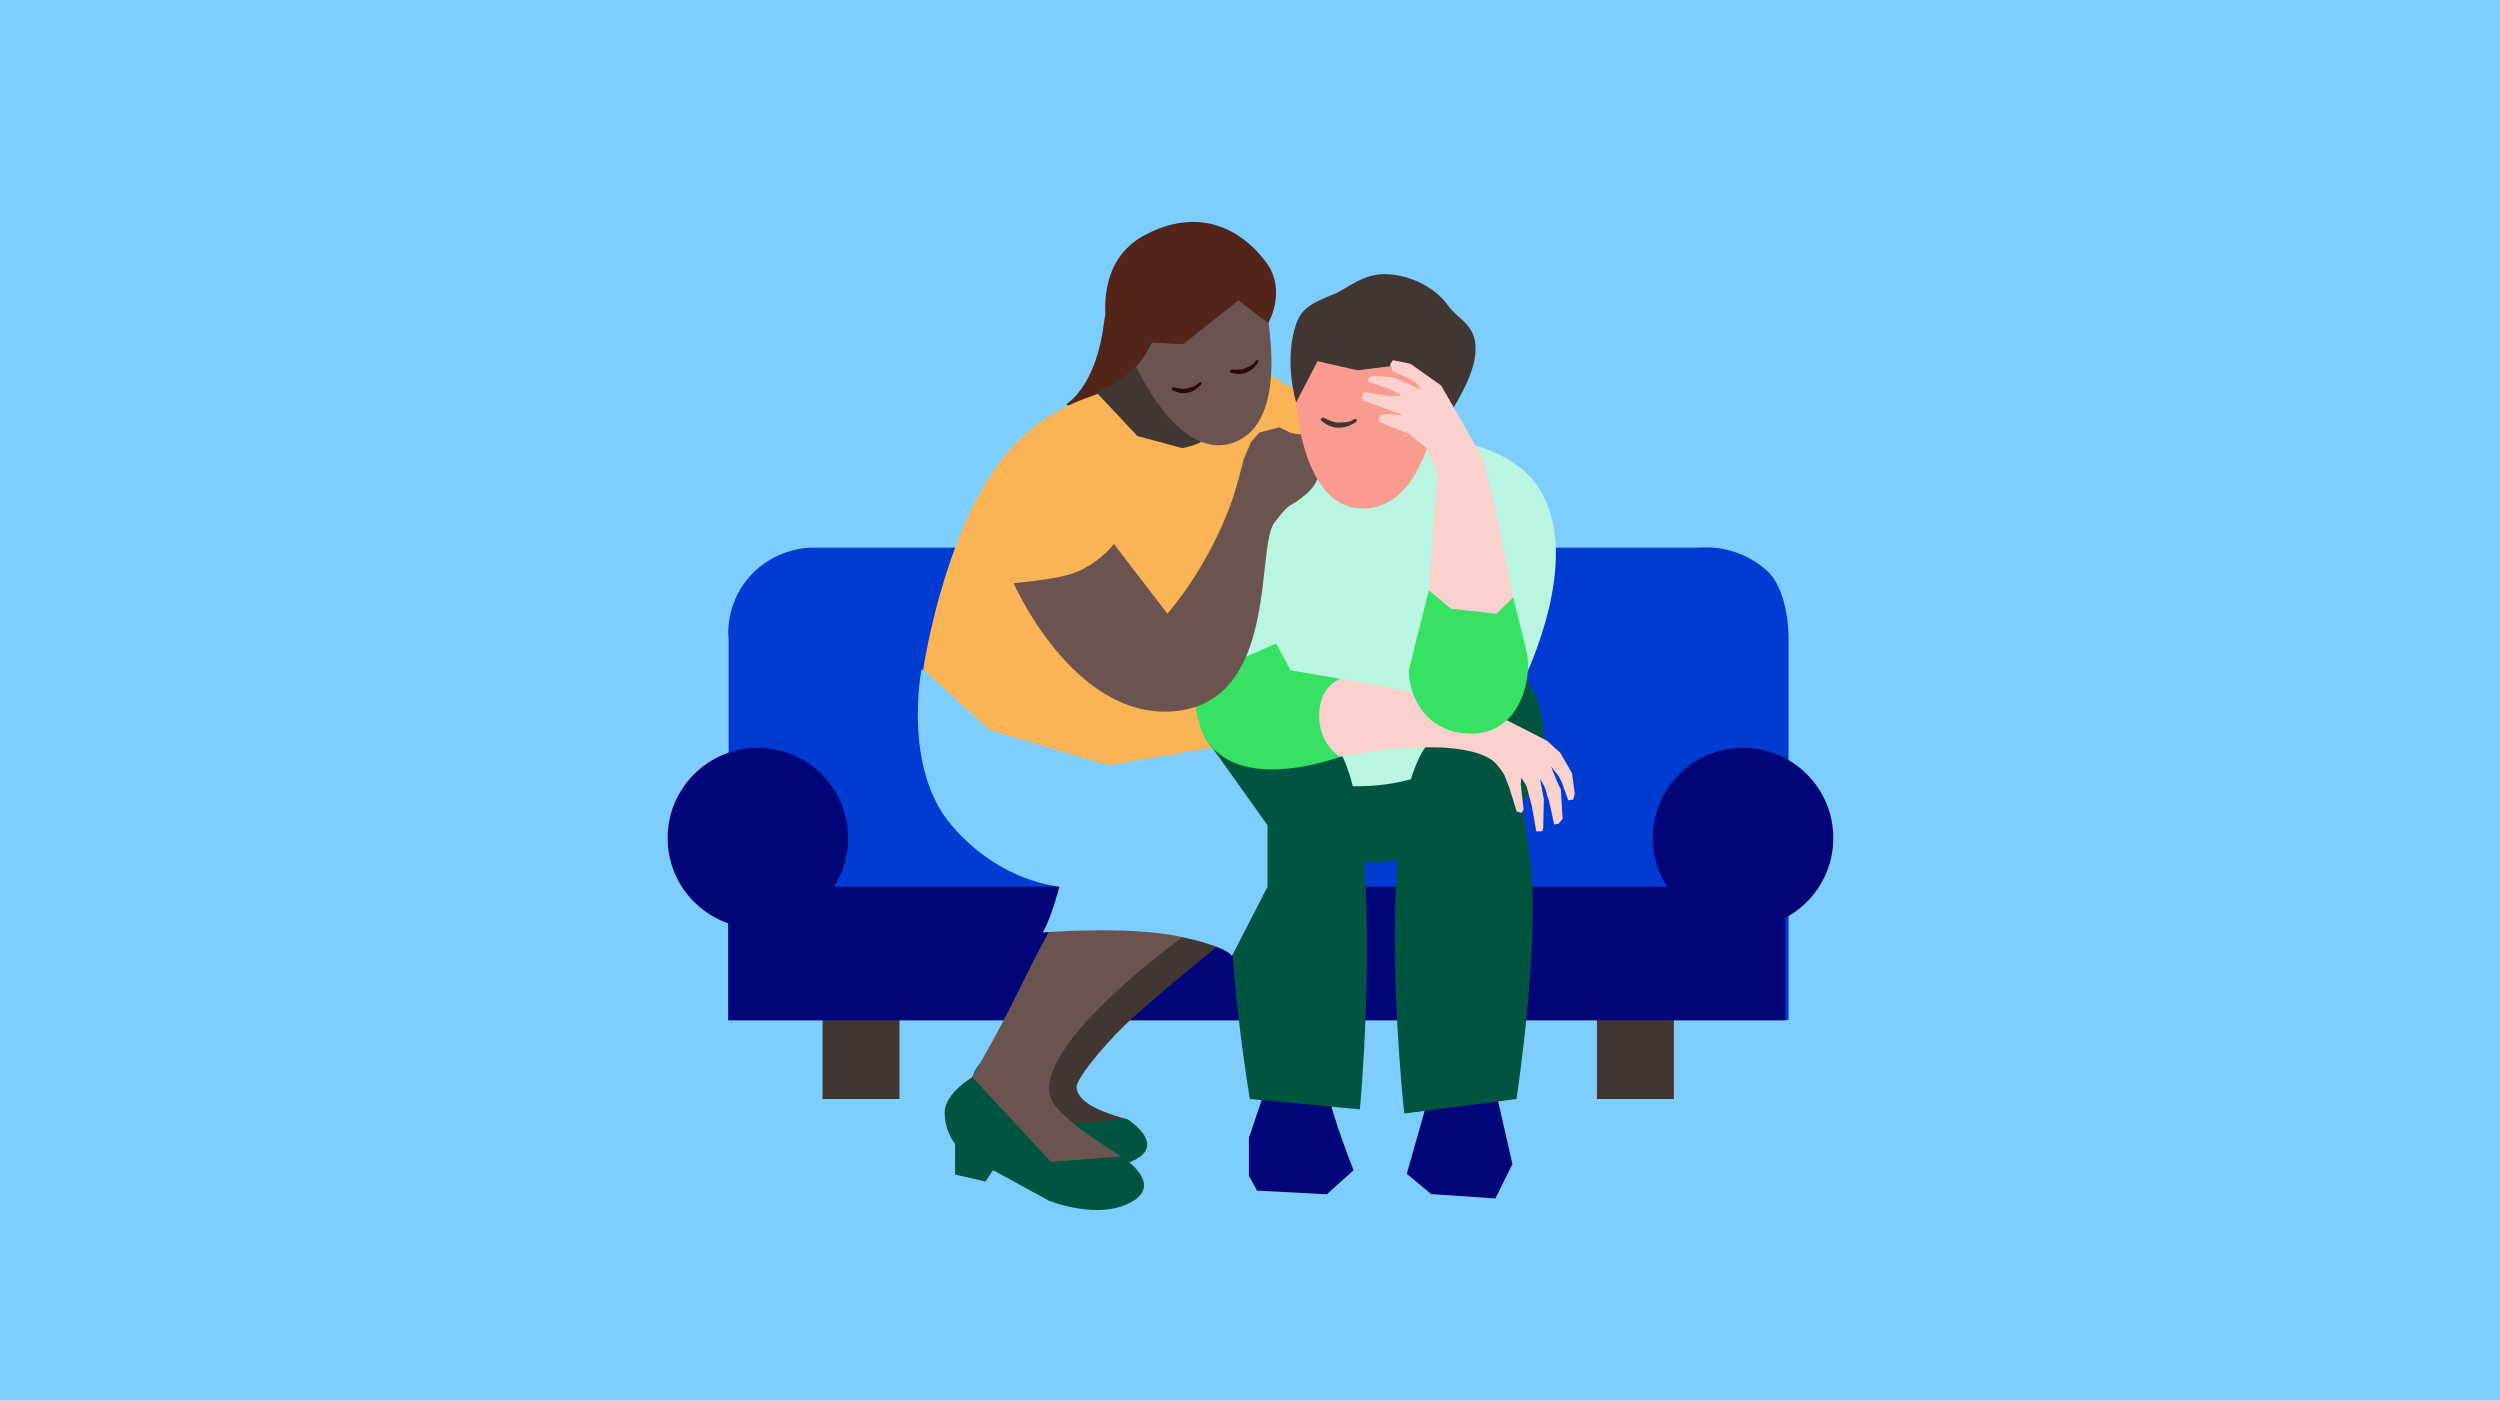 <svg width="357" height="200" viewBox="0 0 357 200" fill="none" xmlns="http://www.w3.org/2000/svg">
<rect width="357" height="200" fill="#7DCDFF"/>
<path d="M128.446 144.604H117.459V156.937H128.446V144.604Z" fill="#423633"/>
<path d="M239.028 144.604H228.041V156.937H239.028V144.604Z" fill="#423633"/>
<path d="M255.409 145.659H104.048V91.263C104.048 91.263 103.365 86.533 107.011 82.372C110.659 78.211 115.674 78.211 115.674 78.211H242.872C242.872 78.211 247.809 77.543 252.226 81.411C255.546 84.319 255.409 91.261 255.409 91.261V145.659Z" fill="#003CD2"/>
<path d="M254.961 126.628H103.996V145.709H254.961V126.628Z" fill="#020678"/>
<path d="M121.111 119.674C121.111 126.791 115.341 132.561 108.224 132.561C101.107 132.561 95.337 126.791 95.337 119.674C95.337 112.556 101.107 106.787 108.224 106.787C115.341 106.787 121.111 112.557 121.111 119.674Z" fill="#020678"/>
<path d="M189.689 154.456C188.6 155.237 193.287 167.111 193.287 167.111L189.465 170.546L179.507 170.02L178.344 167.896V162.5L180.985 154.656L189.689 154.456Z" fill="#020678"/>
<path d="M204.63 154.456L200.887 167.619L204.382 170.515L213.543 171.139L215.974 166.222L213.333 154.656L204.63 154.456Z" fill="#020678"/>
<path d="M178.926 91.124C176.685 92.296 172.557 94.534 170.3 99.489C169.696 100.815 167.794 105.482 169.385 110.643C169.385 110.643 170.524 114.341 173.828 117.335C178.369 121.45 187.413 123.563 196.341 123.117C206.515 122.608 216.537 118.772 219.569 110.783C221.582 105.48 219.709 100.463 219.437 99.769C214.394 86.834 191.772 84.404 178.926 91.124Z" fill="#005541"/>
<path d="M162.944 132.32L175.246 133.976C175.246 133.976 164.185 142.943 160.607 146.422C157.03 149.902 153.776 154.065 153.741 155.18C153.694 156.676 155.507 158.415 160.996 159.822C160.996 159.822 159.13 161.737 158.263 162.63C157.104 163.824 146.418 161.343 146.167 156.496C146.037 154.028 162.944 132.32 162.944 132.32Z" fill="#423633"/>
<path d="M142.322 149.902L152.163 160.496L160.996 159.822C160.996 159.822 166.178 163.067 162.515 165.369C158.315 168.007 151.872 165.339 151.872 165.339L143.811 160.931L143.463 163.715L140.157 162.089V158.241C140.157 158.241 138.852 156.756 138.852 154.319C138.852 151.881 142.322 149.902 142.322 149.902Z" fill="#005541"/>
<path d="M137.565 156.002C137.17 156.911 136.918 158.217 138.163 160.874C138.796 162.228 142.574 165.348 145.685 167.115C149.163 169.089 152.181 170.084 152.181 170.084C152.181 170.084 155.309 170.626 156.883 169.509C158.715 168.209 160.143 165.145 160.143 165.145C157.385 163.424 150.676 159.2 149.987 156.648C147.546 147.606 175.244 129.222 175.244 129.222L152.05 129.004C152.05 129.004 149.407 133.406 145.422 141.539C142.594 147.311 139.961 151.906 138.117 154.978L137.565 156.002Z" fill="#6B544F"/>
<path d="M138.856 153.835L150.072 165.911L160.141 165.143C160.141 165.143 166.046 168.841 161.872 171.465C157.085 174.472 149.741 171.432 149.741 171.432L141.813 167.097L140.733 168.715L136.387 167.728V163.341C136.387 163.341 134.9 161.648 134.9 158.871C134.902 156.095 138.856 153.835 138.856 153.835Z" fill="#005541"/>
<path d="M197.904 59.648C197.904 59.648 199.3 60.385 199.989 60.341C200.678 60.297 201.393 60.391 202.08 59.963C202.767 59.535 202.759 60.154 202.344 60.38L201.909 60.615C200.668 61.287 199.18 61.232 198.106 60.471L197.663 60.158C197.354 59.939 197.515 59.602 197.904 59.648Z" fill="#423633"/>
<path d="M157.618 46.3C156.452 55.393 152.231 57.739 152.231 57.739L158.959 60.817L166.03 47.952C166.03 47.952 158.785 37.208 157.618 46.3Z" fill="#52241A"/>
<path d="M217.228 97.865C218.419 95.426 225.389 80.587 220.404 70.809C216.013 62.198 203.198 62.65 203.198 62.65L196.098 69.493L187.4 65.276L182.565 64.496C182.565 64.496 177.83 64.596 176.689 65.591C173.813 68.096 168.678 78.913 169.407 84.911C168.95 85.835 173.287 102.896 173.757 103.783C178.272 112.317 206.496 119.854 217.228 97.865Z" fill="#B9F5E1"/>
<path d="M200.524 159.011C200.524 159.011 194.544 104.611 207.743 104.009C215.854 103.639 217 111.078 218.491 122.856C219.98 134.633 216.552 156.939 216.552 156.939L200.524 159.011Z" fill="#005541"/>
<path d="M194.194 158.419C194.194 158.419 199.17 104.663 187.109 104C179.696 103.593 176.724 109.083 175.854 122.846C174.983 136.607 178.481 156.937 178.481 156.937L194.194 158.419Z" fill="#005541"/>
<path d="M224.483 110.42L224.878 113.319L224.669 114.172L223.946 114.291L223.002 111.639L222.533 110.769L221.483 109.446L222.307 111.495L222.894 112.763L223.143 116.913L222.57 117.635L221.933 117.735C221.933 117.735 221.154 114.006 221.048 113.907C220.943 113.811 220.874 112.909 220.437 112.122C220 111.335 219.922 111.25 219.922 111.25L220.465 114.148L220.367 118.207L220.261 118.685C220.261 118.685 219.376 118.778 219.372 118.68C219.369 118.582 218.739 115.063 218.739 115.063L217.965 112.196L217.243 111.052L217.165 112.019L217.569 115.565L217.322 116.061L216.587 115.904L215.537 112.504L214.824 110.672C214.824 110.672 213.891 109.033 212.811 108.374C206.994 104.82 191.359 108.07 191.346 108.072C189.391 108.387 187.415 108.076 187.415 108.076L186.824 96.18C186.824 96.18 209.654 99.861 212.222 101.385C212.224 101.387 212.226 101.387 212.23 101.389C214.189 102.304 220.92 105.787 220.92 105.787L222.806 107.496L224.483 110.42Z" fill="#FAD1CC"/>
<path d="M191.344 108.074C191.344 108.074 188.315 106.292 188.374 102.067C188.433 97.841 191.43 96.93 191.43 96.93L184.28 95.72L182.228 91.891L171.126 96.774C171.126 96.774 168.557 103.794 174.539 107.987C180.52 112.18 191.344 108.074 191.344 108.074Z" fill="#37E164"/>
<path d="M148.904 133.152C148.904 133.152 161.08 132.18 168.359 133.719C175.639 135.258 175.906 136.545 175.906 136.545L181.004 126.628V117.843L173.119 106.787L131.591 95.602C131.591 95.602 128.841 109.611 135.874 117.846C142.907 126.08 151.283 126.596 151.283 126.596C151.283 126.596 150.196 130.934 148.904 133.152Z" fill="#7DCDFF"/>
<path d="M158.33 55.565C155.876 56.872 151.476 57.335 145.896 62.483C135.209 72.343 131.837 95.602 131.837 95.602L141.309 104.231L158.17 109.272L173.119 106.789C168.167 102.491 166.994 71.683 192.991 59.648C192.991 59.648 190.309 58.209 186.457 56.326C180.959 53.637 180.178 52.294 178.2 52.589C175.457 52.996 176.335 56.655 170.85 60.341C165.894 64.228 160.165 58.215 158.33 55.565Z" fill="#FAB455"/>
<path d="M161.13 53.152C160.463 54.268 157.387 55.622 157.387 55.622L156.487 55.95L162.424 62.265L168.82 63.989C168.82 63.989 172.563 63.404 173.517 61.279C175.259 57.392 167.03 52.37 165.487 51.428C165.302 51.315 162.978 49.918 162.22 50.504C161.961 50.703 162.033 51.024 161.607 52.105C161.459 52.48 161.319 52.837 161.13 53.152Z" fill="#423633"/>
<path d="M161.039 49.746C161.039 49.746 167.457 66.124 176.011 63.246C184.565 60.369 180.743 44.128 180.504 41.852L169.752 40.763L161.039 49.746Z" fill="#6B544F"/>
<path d="M168.933 49.165L164.433 48.92C164.433 48.92 165.059 47.972 163.75 50.289C162.441 52.606 161.13 53.154 161.13 53.154L158.589 49.437C158.589 49.437 154.978 38.037 163.489 33.557C174.578 27.72 180.852 37.319 181.43 38.435C183.398 42.235 181.106 46.143 181.106 46.143L176.85 42.904L168.933 49.165Z" fill="#52241A"/>
<path d="M167.594 55.3C167.594 55.3 168.902 55.641 169.459 55.469C170.017 55.298 170.628 55.237 171.104 54.748C171.58 54.259 171.706 54.776 171.409 55.043L171.1 55.324C170.218 56.124 168.981 56.367 167.933 55.943L167.502 55.769C167.204 55.65 167.265 55.337 167.594 55.3Z" fill="#290A05"/>
<path d="M175.896 52.773C175.896 52.773 177.215 52.887 177.739 52.626C178.263 52.365 178.85 52.204 179.252 51.647C179.654 51.089 179.843 51.572 179.587 51.884L179.32 52.209C178.561 53.139 177.383 53.584 176.307 53.345L175.863 53.246C175.557 53.18 175.578 52.865 175.896 52.773Z" fill="#290A05"/>
<path d="M159.07 77.676C159.07 77.676 156.711 80.839 152.717 82.041C150.318 82.763 144.743 83.285 144.743 83.285C144.743 83.285 153.206 102.576 167.402 101.587C182.739 100.521 179.267 78.165 181.993 74.619C184.718 71.073 183.811 72.911 186.618 70.471C189.228 68.204 188.6 64.971 188.6 64.971C188.6 64.971 188.944 62.172 186.361 62.093C185.485 62.065 184.363 61.839 184.363 61.839L182.67 61.023L179.82 61.767L178.646 63.119L177.604 65.598C177.604 65.598 176.55 69.767 175.867 71.667C172.381 81.348 166.702 87.637 166.702 87.637L159.07 77.676Z" fill="#6B544F"/>
<path d="M185.019 56.793C185.019 56.793 185.719 71.917 193.974 72.582C203.041 73.335 205 59.243 205 59.243L206.496 49.443L194.246 43.182L186.624 48.354L185.019 56.793Z" fill="#F99B8F"/>
<path d="M185.094 57.454L188.148 51.574L193.839 52.881L201.007 51.983L205 56.702L206.543 59.787C207.504 58.38 210.322 54.024 210.672 50.641C211.109 46.407 208.263 45.733 206.772 43.615C205.376 41.631 202.422 39.535 198.428 39.17C194.785 38.837 192.343 41.27 190.45 42.02C187.198 43.307 185.785 44.083 185.02 46.465C183.315 51.769 185.094 57.454 185.094 57.454Z" fill="#423633"/>
<path d="M189.022 59.648C189.022 59.648 190.419 60.385 191.107 60.341C191.796 60.297 192.511 60.391 193.198 59.963C193.885 59.535 193.878 60.154 193.463 60.38L193.028 60.615C191.787 61.287 190.3 61.232 189.224 60.471L188.781 60.158C188.472 59.939 188.633 59.602 189.022 59.648Z" fill="#423633"/>
<path d="M205.794 55.043L201.393 51.941L198.902 51.439L198.496 52.026L198.843 53.019L200.365 53.648L202.217 54.643L202.928 55.674L201.669 55.085L198.894 53.858L195.867 53.687L195.43 54.015L195.357 54.476L198.641 55.641L200.102 56.43C200.102 56.43 198.739 56.569 198.37 56.552C198.002 56.535 194.832 56.004 194.832 56.004L194.432 56.746L194.596 57.169L198.087 58.444L200.309 59.32L197.894 59.111L197.002 59.269L196.939 60.191L198.65 60.959L201.137 61.926L203.633 63.939L205.254 67.611C205.254 67.611 203.965 85.391 203.963 85.402C203.62 87.358 203.959 89.333 203.959 89.333L216.883 89.924C216.883 89.924 212.883 67.094 211.228 64.526C211.226 64.524 211.224 64.519 211.224 64.519L205.794 55.043Z" fill="#FAD1CC"/>
<path d="M204.044 84.32L207.206 86.931L213.696 87.637L216.074 85.313C216.074 85.313 218.05 92.931 218.156 93.97C218.574 98.085 216.487 105.131 209.548 104.75C202.609 104.368 200.991 97.922 201.224 95.583C201.259 95.202 204.044 84.32 204.044 84.32Z" fill="#37E164"/>
<path d="M261.796 119.674C261.796 126.791 256.026 132.561 248.909 132.561C241.791 132.561 236.022 126.791 236.022 119.674C236.022 112.556 241.793 106.787 248.909 106.787C256.028 106.787 261.796 112.557 261.796 119.674Z" fill="#020678"/>
</svg>

